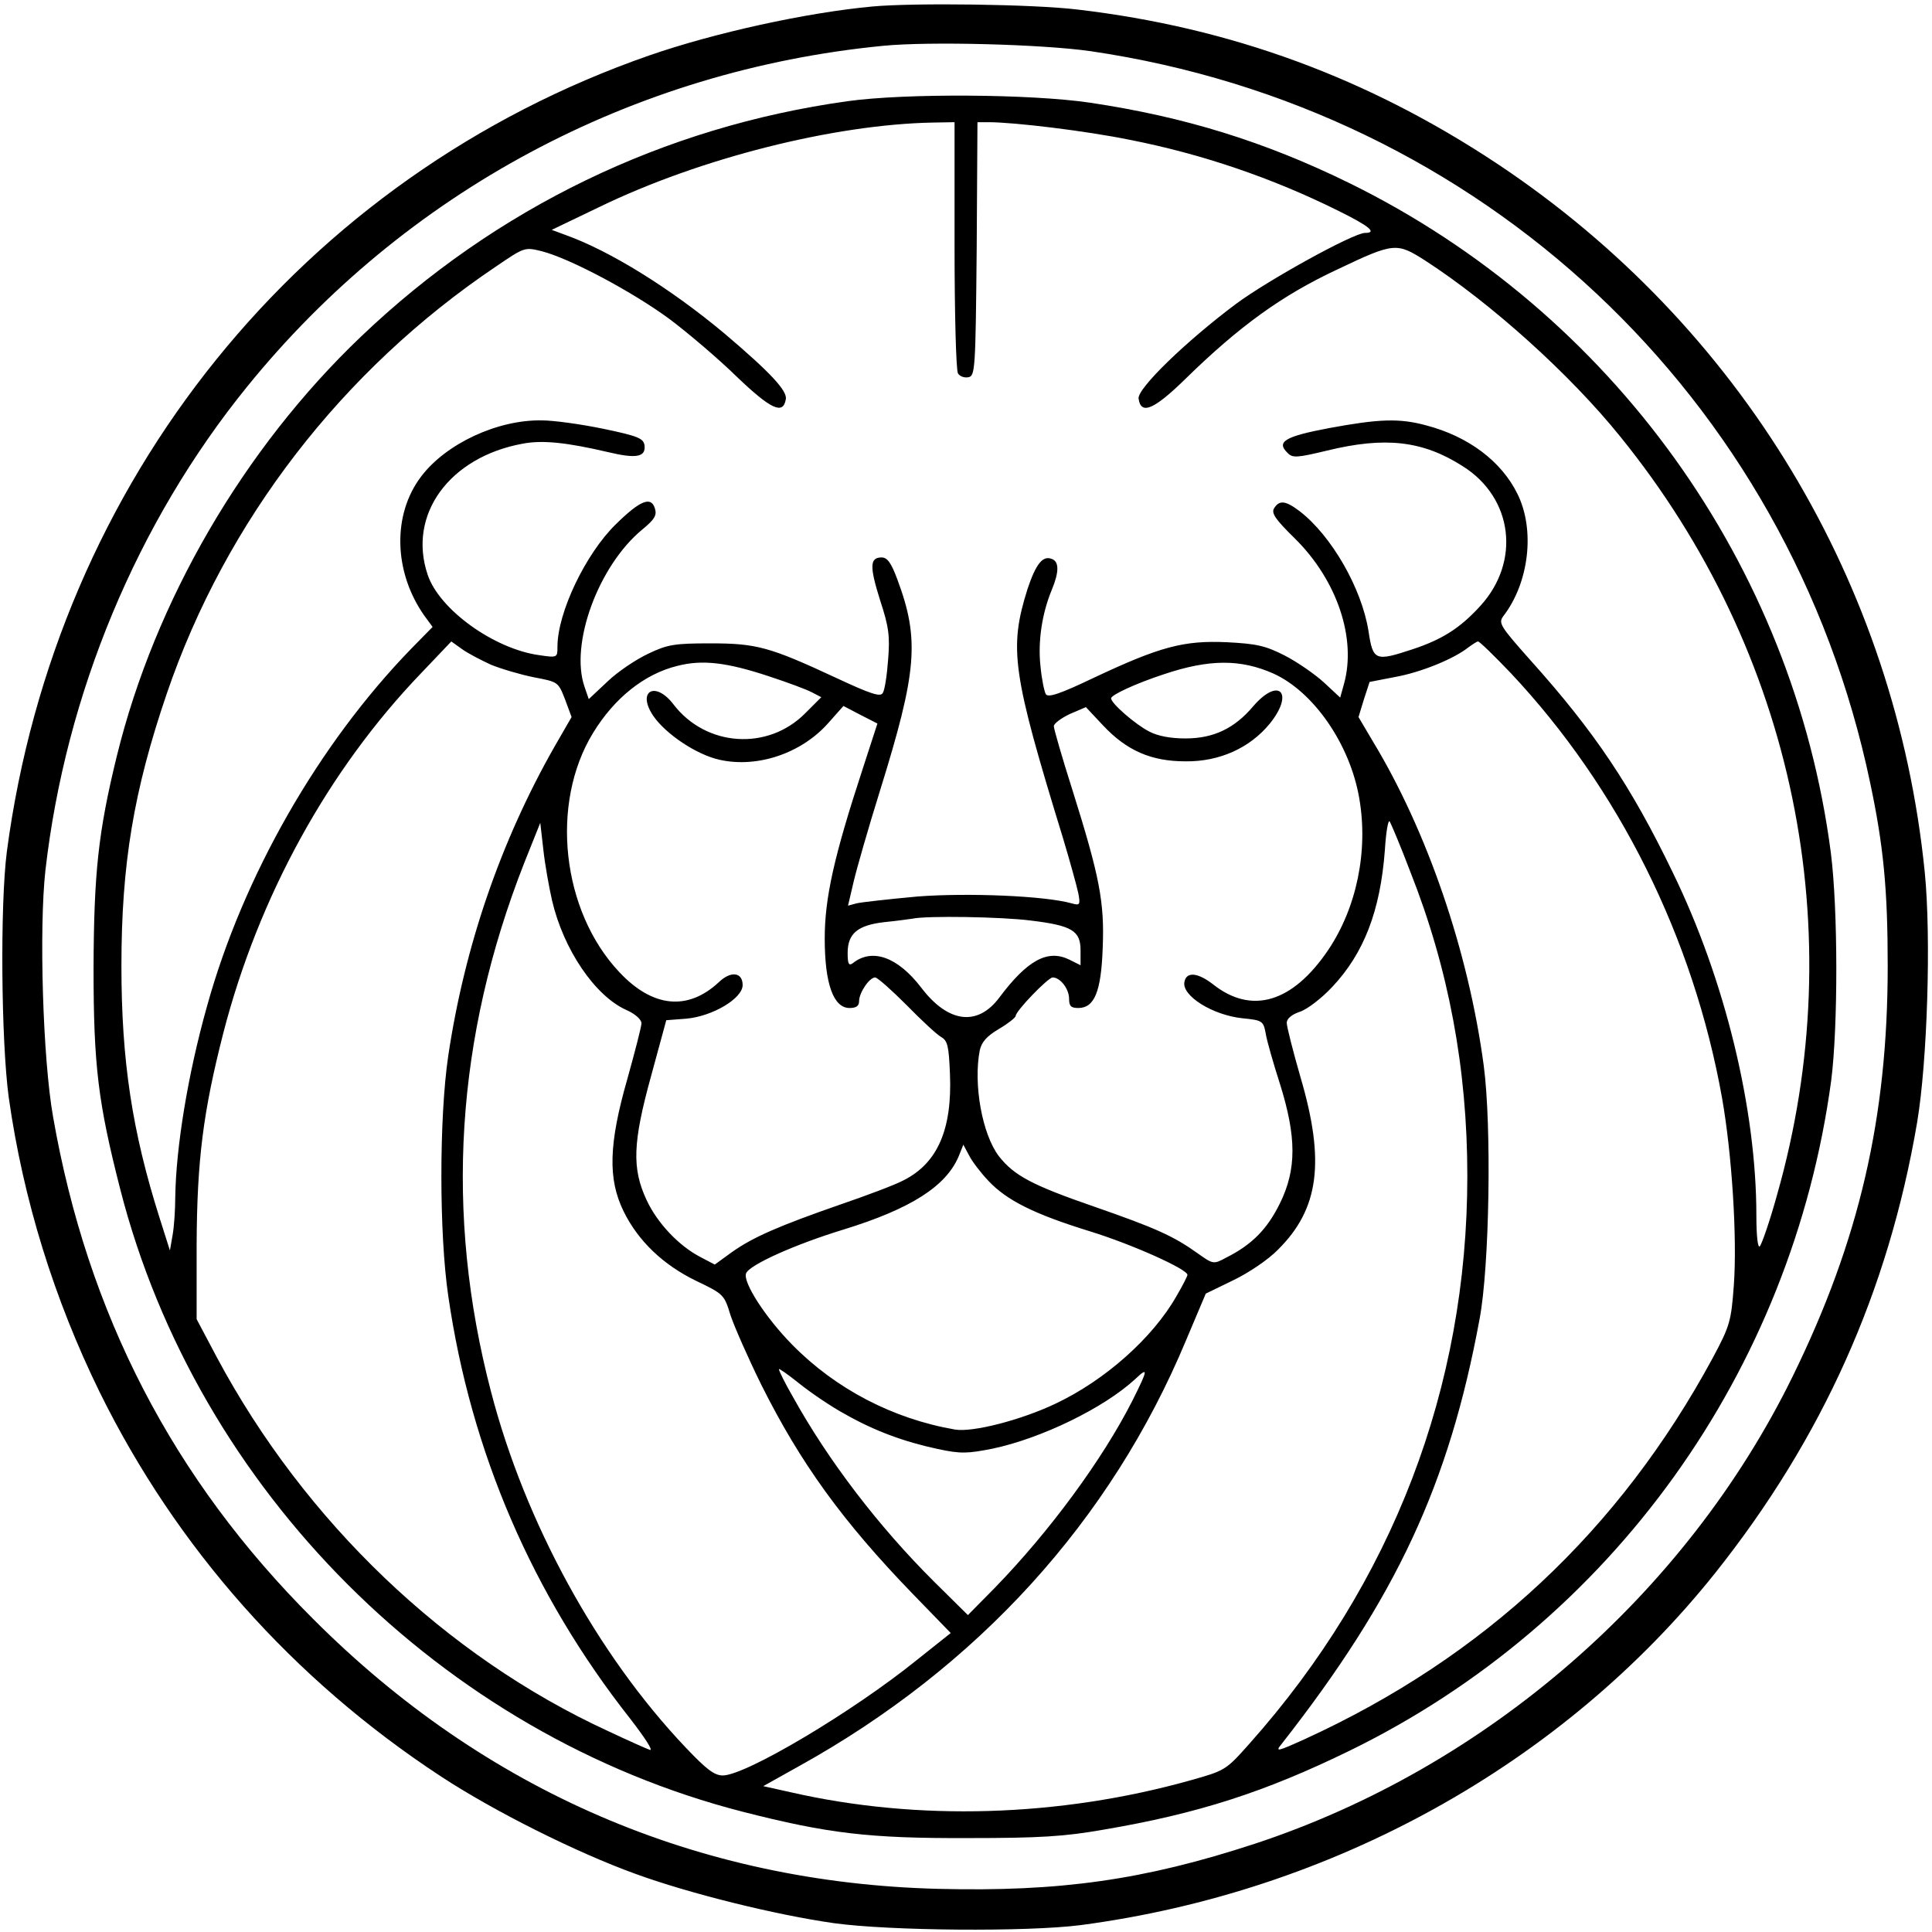 <?xml version="1.0" standalone="no"?>
<!DOCTYPE svg PUBLIC "-//W3C//DTD SVG 20010904//EN"
 "http://www.w3.org/TR/2001/REC-SVG-20010904/DTD/svg10.dtd">
<svg version="1.0" xmlns="http://www.w3.org/2000/svg"
 width="506pt" height="506pt" viewBox="0 0 506 506"
 preserveAspectRatio="xMidYMid meet">
<g transform="translate(0,506) scale(0.1,-0.1)"
fill="#000000" stroke="none">
<path d="M2285 5043 c-173 -16 -414 -69 -584 -128 -911 -317 -1554 -1113
-1683 -2085 -18 -139 -15 -498 5 -645 38 -268 119 -528 238 -771 201 -408 506
-752 893 -1006 140 -92 356 -200 511 -256 140 -51 365 -107 520 -129 146 -20
504 -23 645 -5 660 87 1263 422 1662 922 281 353 454 739 529 1180 27 160 37
487 20 656 -76 757 -483 1431 -1118 1854 -340 226 -700 358 -1101 405 -115 14
-427 18 -537 8z m571 -117 c1024 -150 1830 -905 2042 -1916 35 -165 46 -279
46 -480 0 -396 -74 -718 -249 -1075 -280 -571 -802 -1024 -1409 -1224 -290
-95 -510 -126 -829 -118 -629 16 -1187 256 -1637 707 -367 366 -591 799 -681
1315 -27 152 -37 494 -20 646 53 462 240 911 528 1266 413 510 1009 829 1666
893 122 12 417 4 543 -14z"/>
<path d="M2220 4795 c-482 -67 -922 -280 -1275 -617 -307 -293 -539 -691 -639
-1098 -49 -200 -60 -307 -61 -555 0 -257 12 -353 70 -580 202 -788 843 -1428
1630 -1630 223 -57 331 -70 590 -69 188 0 253 4 355 22 248 42 424 99 645 207
686 335 1158 993 1261 1755 18 141 18 448 -1 597 -98 754 -573 1415 -1260
1753 -222 109 -432 174 -680 211 -155 23 -484 25 -635 4z m280 -377 c0 -178 4
-329 9 -336 5 -8 17 -12 27 -10 18 3 19 19 22 336 l2 332 28 0 c69 0 257 -23
370 -46 189 -37 374 -100 547 -186 81 -40 103 -58 70 -58 -30 0 -253 -123
-338 -186 -131 -98 -259 -222 -255 -248 6 -43 39 -30 122 51 142 139 254 220
400 288 147 70 154 70 228 23 173 -112 380 -298 512 -462 456 -563 607 -1295
410 -1986 -19 -69 -40 -129 -45 -134 -5 -6 -9 25 -9 81 0 278 -82 617 -219
898 -109 226 -205 369 -372 555 -80 90 -85 98 -72 116 68 88 84 227 37 321
-42 85 -128 150 -239 179 -70 19 -123 17 -253 -7 -117 -22 -140 -36 -110 -65
13 -14 25 -13 104 6 152 37 250 26 355 -41 132 -83 152 -250 46 -366 -52 -57
-98 -87 -176 -113 -100 -33 -105 -31 -117 48 -18 112 -97 249 -180 313 -37 28
-53 30 -67 8 -8 -13 3 -29 55 -80 110 -109 161 -261 128 -380 l-10 -36 -43 40
c-23 21 -69 53 -102 70 -51 26 -74 31 -152 35 -112 5 -174 -11 -348 -93 -88
-42 -120 -53 -126 -43 -4 7 -11 40 -14 74 -7 64 4 138 30 200 19 46 19 73 0
80 -24 10 -42 -13 -64 -79 -49 -156 -40 -219 93 -652 18 -60 36 -125 40 -144
6 -31 4 -33 -17 -27 -71 20 -273 28 -404 18 -76 -7 -148 -15 -160 -18 l-22 -6
15 64 c8 34 39 142 69 238 97 312 104 395 45 553 -16 43 -26 57 -41 57 -31 0
-32 -23 -4 -112 23 -70 26 -94 21 -156 -3 -41 -9 -80 -14 -87 -6 -11 -31 -3
-123 40 -174 81 -208 90 -329 90 -93 0 -112 -3 -162 -27 -32 -15 -80 -47 -107
-73 l-49 -46 -11 32 c-39 112 36 317 151 412 33 27 39 38 33 56 -10 32 -39 20
-102 -42 -79 -77 -153 -231 -153 -321 0 -28 0 -29 -47 -22 -119 16 -263 120
-293 211 -53 157 57 308 249 343 52 10 116 3 223 -22 75 -18 100 -13 96 18 -3
18 -17 24 -108 43 -58 12 -130 22 -161 22 -116 2 -251 -61 -316 -147 -76 -100
-72 -250 8 -364 l22 -30 -55 -56 c-244 -251 -442 -598 -536 -938 -50 -178 -81
-368 -83 -499 0 -33 -3 -78 -7 -100 l-7 -40 -27 85 c-72 227 -100 412 -100
660 0 267 32 459 119 714 154 451 459 847 862 1118 75 51 75 51 120 40 74 -19
239 -107 335 -178 48 -36 128 -104 176 -151 89 -85 121 -100 128 -59 5 22 -41
71 -160 172 -141 118 -300 217 -418 259 l-35 13 125 60 c264 128 614 216 873
221 l57 1 0 -322z m-1214 -1099 c27 -11 78 -26 113 -33 63 -12 63 -12 81 -58
l17 -46 -45 -78 c-141 -248 -235 -522 -278 -809 -24 -162 -24 -466 0 -629 59
-408 220 -782 477 -1108 37 -48 61 -84 51 -81 -9 3 -58 25 -109 49 -426 196
-795 549 -1025 979 l-53 100 0 195 c1 222 17 348 70 555 92 356 274 688 518
942 l79 83 28 -20 c15 -11 50 -29 76 -41z m2670 -21 c284 -302 479 -694 554
-1113 26 -147 40 -367 31 -491 -7 -94 -10 -106 -55 -190 -245 -453 -599 -784
-1069 -999 -73 -33 -78 -34 -60 -12 300 383 438 679 518 1112 26 137 32 505
11 664 -40 299 -148 615 -292 852 l-36 61 14 46 15 46 67 13 c67 12 153 47
191 77 11 8 23 16 26 16 4 0 42 -37 85 -82z m-1943 -9 c49 -16 100 -35 113
-42 l25 -13 -42 -42 c-98 -99 -260 -88 -345 23 -48 63 -97 35 -53 -30 33 -48
114 -102 174 -115 99 -22 214 17 284 96 l40 45 44 -23 45 -23 -39 -120 c-75
-229 -99 -337 -99 -443 0 -119 23 -182 65 -182 17 0 25 5 25 18 0 22 27 62 42
62 6 0 43 -33 82 -72 39 -40 80 -78 91 -84 17 -10 20 -24 23 -97 6 -144 -32
-233 -121 -278 -22 -12 -97 -40 -167 -64 -158 -55 -228 -85 -284 -125 l-44
-32 -38 20 c-56 29 -113 89 -141 150 -38 82 -36 149 12 323 l40 147 52 4 c69
6 148 53 148 88 0 34 -31 38 -63 7 -81 -75 -173 -66 -260 27 -151 160 -182
441 -69 626 56 92 135 155 221 176 66 17 130 9 239 -27z m1322 7 c106 -48 201
-186 225 -327 24 -138 -7 -287 -82 -398 -93 -137 -200 -169 -301 -89 -40 31
-70 34 -75 6 -7 -36 74 -87 153 -95 51 -5 54 -7 60 -40 3 -19 20 -78 37 -131
44 -140 44 -225 0 -314 -33 -67 -73 -108 -141 -142 -33 -18 -34 -17 -75 12
-63 45 -110 66 -271 122 -162 56 -209 81 -249 132 -44 58 -67 189 -50 277 5
22 18 37 50 56 24 14 44 30 44 34 0 13 85 101 97 101 20 0 43 -30 43 -56 0
-19 5 -24 24 -24 42 0 60 42 64 157 5 120 -8 187 -79 413 -27 85 -49 161 -49
168 0 7 19 21 42 32 l42 18 45 -48 c62 -66 126 -94 216 -94 89 -1 168 35 220
98 66 81 25 125 -43 46 -49 -58 -104 -84 -177 -84 -39 0 -72 6 -95 18 -37 19
-100 74 -100 87 0 9 65 39 138 63 119 40 201 40 287 2z m359 -520 c100 -253
149 -515 149 -796 0 -554 -196 -1066 -570 -1486 -63 -71 -64 -71 -156 -97
-343 -96 -714 -107 -1046 -31 l-72 16 93 52 c469 260 817 643 1014 1115 l52
123 72 35 c40 19 93 55 117 80 108 107 124 231 59 452 -20 69 -36 133 -36 142
0 11 13 22 34 29 19 6 57 35 85 65 83 88 126 199 138 358 3 49 9 83 13 75 4
-7 29 -66 54 -132z m-2248 -75 c30 -128 112 -249 194 -286 23 -10 40 -25 40
-35 0 -9 -17 -74 -37 -146 -49 -171 -51 -262 -10 -346 38 -78 104 -141 191
-183 71 -34 73 -36 89 -89 10 -30 46 -112 81 -183 102 -204 212 -357 398 -549
l98 -101 -88 -70 c-168 -136 -449 -303 -509 -303 -22 0 -43 16 -97 73 -232
244 -421 590 -510 932 -122 467 -93 927 87 1385 l42 105 8 -70 c4 -38 15 -99
23 -134z m1254 -52 c108 -13 130 -27 130 -78 l0 -39 -30 15 c-56 27 -109 -1
-183 -100 -57 -76 -134 -66 -204 26 -62 81 -129 105 -180 64 -10 -7 -13 -1
-13 27 0 51 26 73 97 81 32 3 65 8 73 9 36 8 233 5 310 -5z m-111 -682 c48
-51 120 -87 266 -132 110 -34 255 -99 255 -114 0 -3 -13 -29 -29 -56 -62 -109
-187 -220 -316 -281 -90 -43 -218 -76 -264 -68 -162 28 -312 106 -426 222 -70
71 -130 164 -121 187 8 22 128 76 256 115 175 54 268 113 301 192 l12 30 15
-28 c8 -16 31 -46 51 -67z m-377 -610 c79 -45 156 -73 244 -92 61 -13 78 -12
144 1 128 27 292 107 373 182 35 33 34 26 -7 -56 -78 -154 -217 -343 -360
-490 l-71 -72 -88 87 c-146 145 -278 318 -370 484 -21 36 -37 69 -37 73 0 3
24 -14 54 -38 30 -24 83 -60 118 -79z"/>
</g>
</svg>
